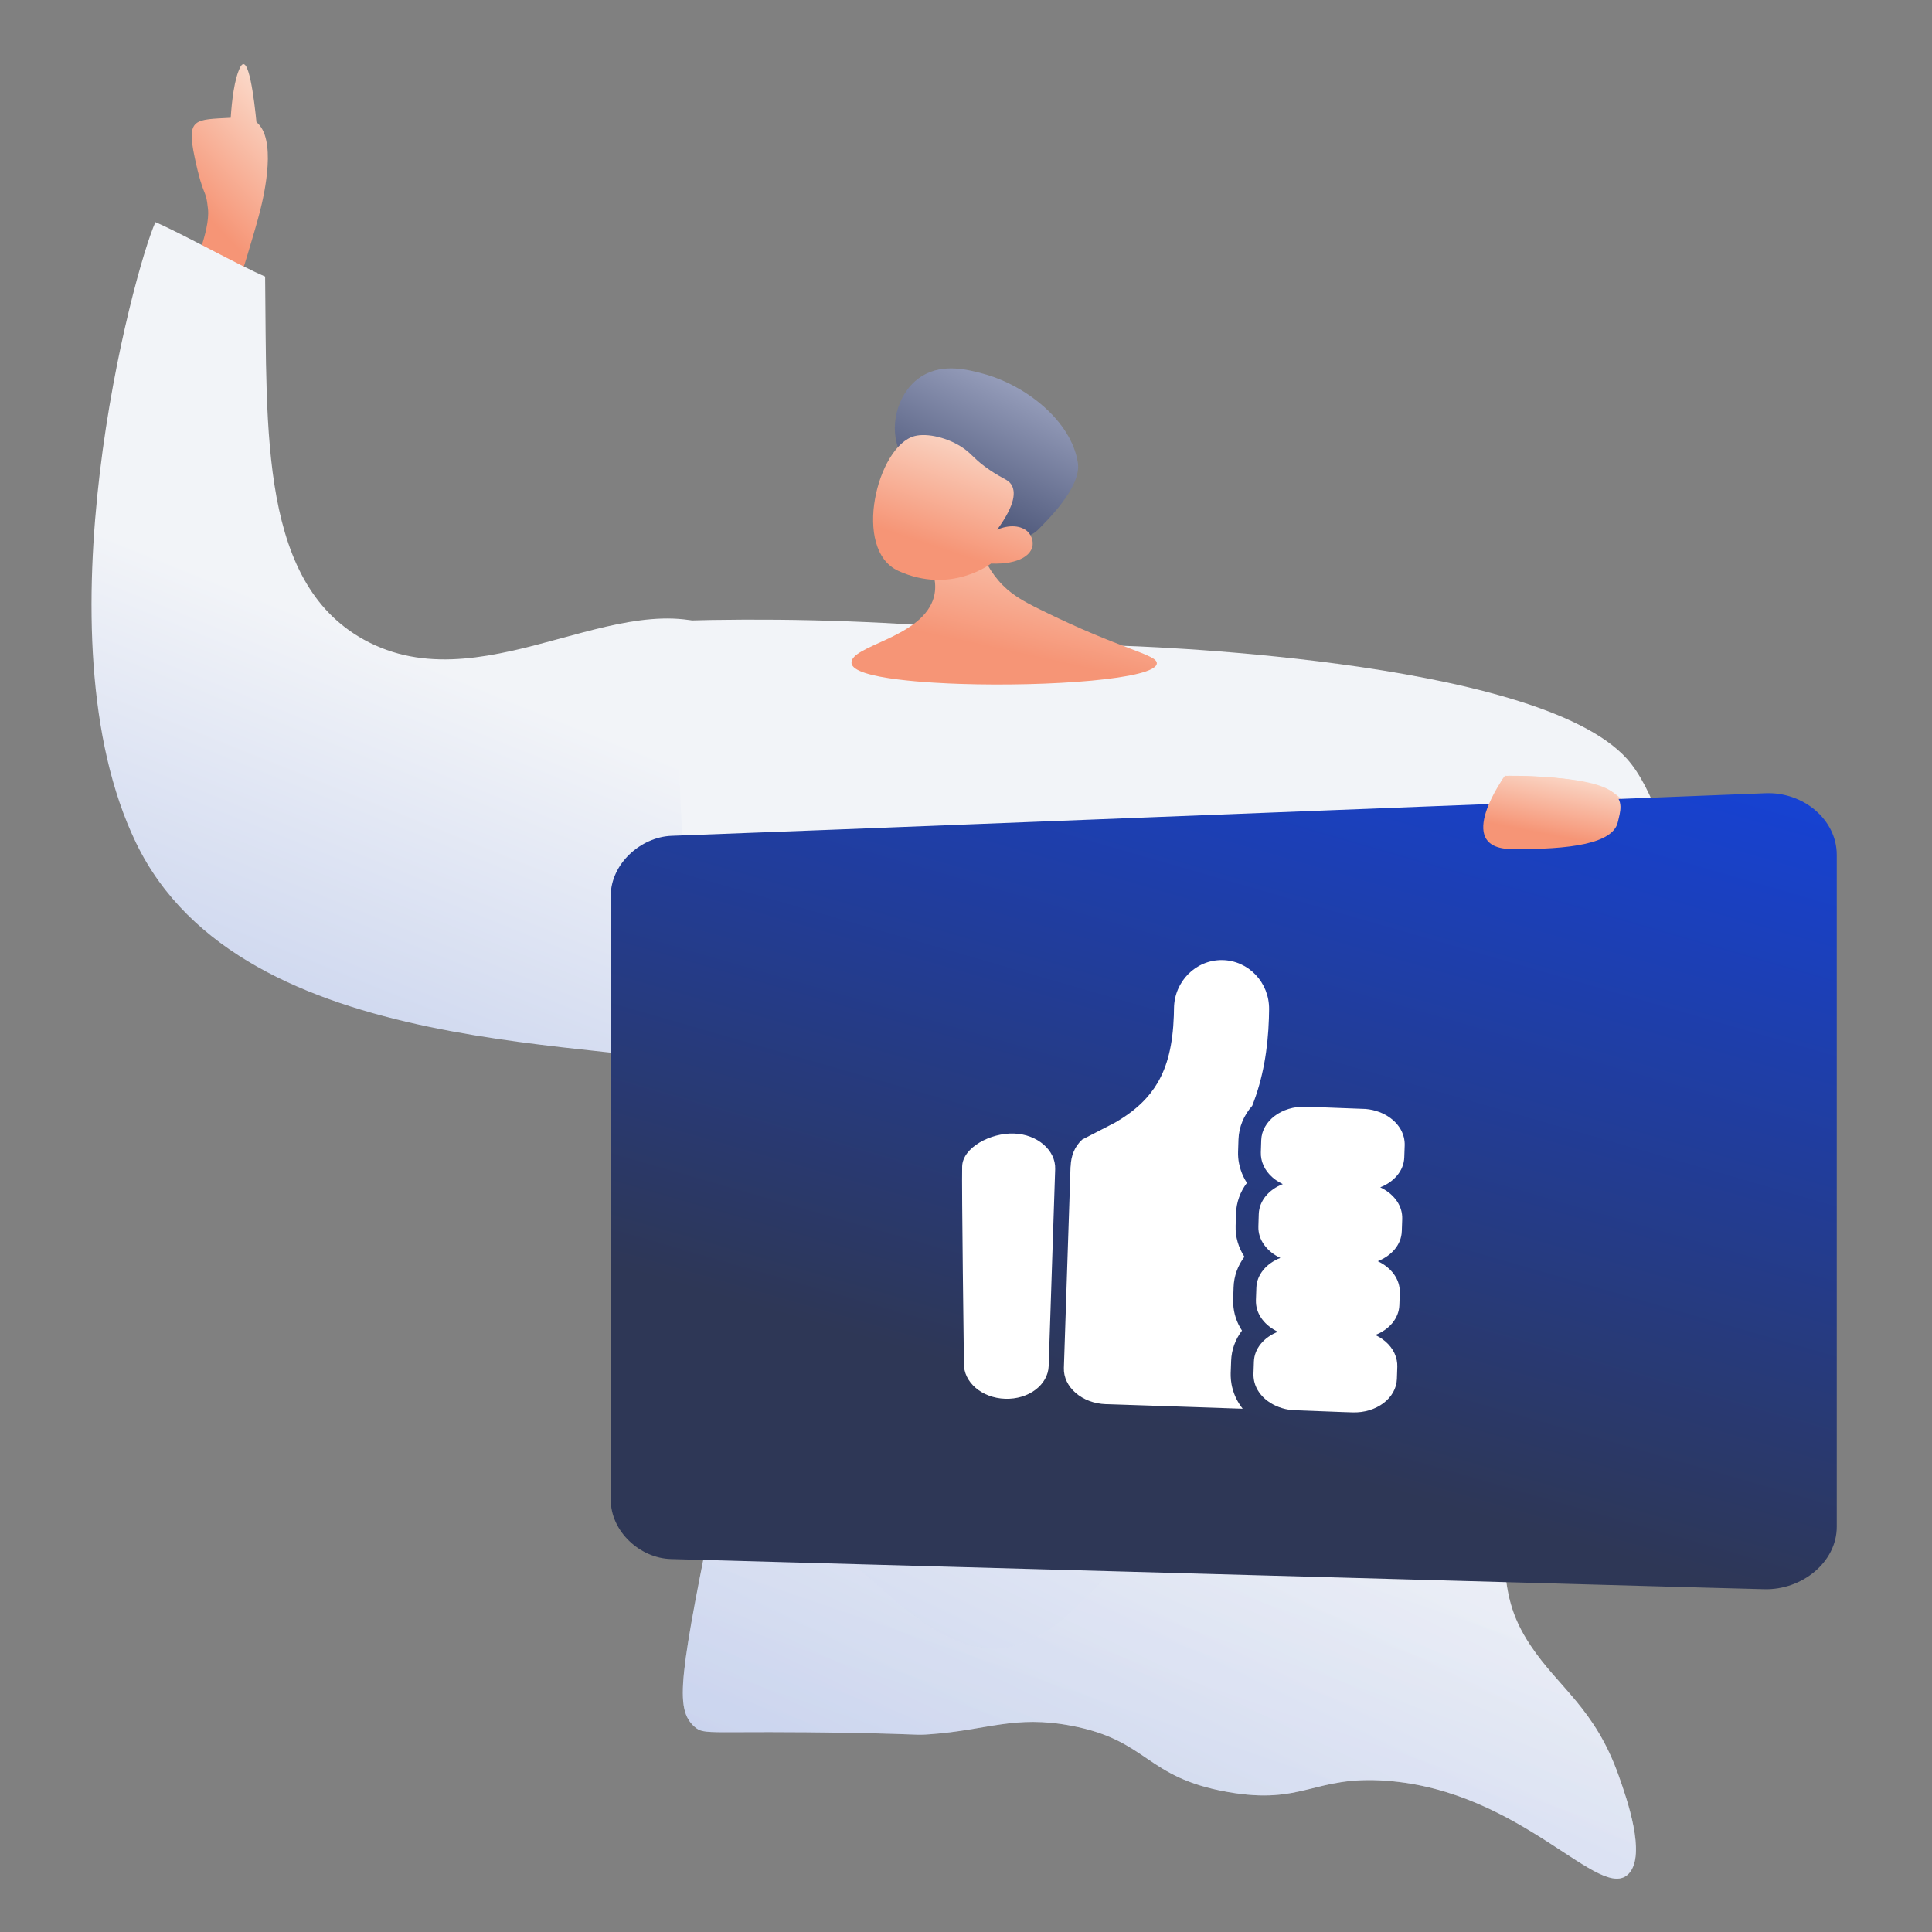 <svg width="256" height="256" viewBox="0 0 256 256" fill="none" xmlns="http://www.w3.org/2000/svg">
<rect x="0" y="0" width="256" height="256" fill="#808080" stroke="none"/>
<g clip-path="url(#clip0_3465_1342)">
<path d="M33.98 16.178C33.7 13.33 32.914 6.727 31.81 8.948C31.054 10.467 30.721 13.307 30.57 15.604C25.814 15.861 24.688 15.627 25.792 20.839C26.971 26.437 27.266 24.767 27.561 27.713C27.856 30.66 25.406 35.963 25.406 35.963L31.697 37.338C31.697 37.338 33.663 31.052 34.449 28.008C35.084 25.485 36.664 18.361 33.98 16.178Z" fill="url(#paint0_linear_3465_1342)"/>
<path d="M224.814 153.056C223.431 169.819 217.994 183.417 206.494 181.392C201.822 180.569 198.094 178.068 195.1 174.548C187.796 165.966 184.93 151.28 183.811 139.783C183.811 139.783 183.796 139.783 183.811 139.768C182.889 130.302 183.176 122.982 183.176 122.982L148.411 85.595L148.373 85.557C148.373 85.557 203.523 87.031 215.613 100.583C222.229 108.001 226.478 132.818 224.814 153.056Z" fill="url(#paint1_linear_3465_1342)"/>
<path d="M20.59 29.436C17.672 35.94 4.72 84.122 18.02 111.673C32.113 140.871 81.07 137.441 97.054 141.838C105.901 144.27 110.77 143.817 116.373 144.346C122.346 106.952 104.895 89.123 97.243 84.319C83.823 75.895 65.177 93.293 48.936 85.135C34.306 77.776 35.387 57.297 35.13 36.643C31.773 35.23 23.947 30.856 20.59 29.436Z" fill="url(#paint2_linear_3465_1342)"/>
<path d="M215.845 248.241C212.117 252.298 201.796 237.28 183.688 235.958C174.025 235.248 172.732 239.221 162.668 237.446C151.682 235.512 152.227 230.609 141.944 228.668C134.398 227.232 130.844 229.257 123.208 229.801C121.249 229.944 121.96 229.786 113.295 229.627C93.916 229.264 93.38 230.005 92.026 228.804C89.335 226.401 90.023 222.141 95.096 197.196C95.769 193.933 96.51 190.299 97.326 186.28C98.377 181.12 99.096 177.524 98.99 172.478C98.839 164.486 96.51 160.504 94.756 150.842C93.856 145.962 92.949 139.949 92.125 131.972C91.005 120.995 89.32 101.89 89.962 82.249C101.251 81.916 113.567 82.12 126.746 83.17C134.247 83.775 141.483 84.598 148.408 85.61C164.77 87.99 179.492 91.359 192.36 95.016C192.315 105.237 191.204 112.927 190.13 118.223C189.684 120.459 188.534 126.593 187.839 134.487C187.635 136.61 187.68 138.974 187.68 141.921V142.087C187.68 156.69 191.778 161.215 195.143 174.556C195.967 177.857 196.761 181.695 197.479 186.363C200.496 205.748 197.547 210.137 202.802 218.031C206.567 223.689 211.346 226.379 214.506 235.346C215.557 238.307 218.158 245.71 215.845 248.241Z" fill="url(#paint3_linear_3465_1342)"/>
<path d="M128.939 66.633C128.931 69.126 129.325 73.44 132.281 76.9C133.816 78.698 135.472 79.604 137.891 80.798C148.665 86.131 153.338 86.698 153.285 87.899C153.195 89.984 139.01 91.011 127.192 90.619C124.221 90.52 112.925 90.06 112.826 87.831C112.728 85.572 121.733 84.552 123.593 79.582C124.78 76.401 122.527 73.017 120.161 70.471C121.937 68.19 127.162 68.915 128.939 66.633Z" fill="url(#paint4_linear_3465_1342)"/>
<path d="M119.005 59.306C117.818 56.042 119.103 51.638 122.294 49.757C125.039 48.14 128.26 48.986 130.195 49.5C135.798 50.973 141.953 55.71 142.822 61.323C143.336 64.647 138.414 69.27 137.605 70.131C136.683 71.098 135.571 71.128 134.376 71.672C132.721 72.42 130.12 73.629 125.855 75.676C125.916 74.611 125.923 73.266 125.742 71.74C125.674 71.151 125.371 68.847 124.487 66.686C122.71 62.35 120.132 62.403 119.005 59.306Z" fill="url(#paint5_linear_3465_1342)"/>
<path d="M131.321 74.671C131.321 74.671 125.982 78.811 119.041 75.646C112.841 72.821 116.244 59.072 121.196 57.78C122.852 57.349 125.68 57.992 127.691 59.412C128.878 60.25 129.158 60.93 131.124 62.267C132.939 63.506 133.566 63.514 134.005 64.209C134.557 65.085 134.64 66.739 132.13 70.184C133.717 69.497 135.313 69.61 136.197 70.464C136.341 70.6 136.681 71.045 136.795 71.567C137.188 73.448 135.071 74.83 131.321 74.671Z" fill="url(#paint6_linear_3465_1342)"/>
<path d="M213.058 120.55C213.058 120.55 215.455 112.27 215.455 107.533C215.455 102.797 202.292 102.797 199.902 102.797C197.513 102.797 198.708 111.076 203.494 111.673C208.28 112.263 207.085 119.364 207.085 119.364L213.058 120.55Z" fill="url(#paint7_linear_3465_1342)"/>
<path opacity="0.3" d="M214.501 235.339C215.552 238.307 218.161 245.711 215.847 248.241C212.12 252.298 201.799 237.28 183.69 235.958C174.028 235.248 172.735 239.221 162.671 237.446C151.685 235.512 152.229 230.609 141.946 228.668C134.401 227.233 130.847 229.257 123.21 229.801C121.252 229.945 121.963 229.786 113.298 229.627C93.919 229.265 93.382 230.005 92.029 228.804C89.337 226.402 90.025 222.141 95.099 197.196C101.352 198.352 109.374 203.776 117.608 211.187C132.639 224.74 139.134 217.284 149.938 205.106C160.758 192.921 170.194 202.749 179.237 196.653C188.272 190.556 180.22 176.029 171.366 162.477C162.52 148.924 174.905 129.275 183.365 139.292C183.509 139.466 183.645 139.624 183.804 139.776C183.789 139.791 183.804 139.791 183.804 139.791C185.316 141.453 186.541 142.065 187.592 141.921C192.159 141.377 193.618 127.062 201.451 122.99C200.604 125.876 200.362 128.95 200.068 131.934C199.311 139.677 199.077 147.436 198.843 155.202C198.699 159.984 196.378 171.512 202.101 173.733C209.557 176.611 214.343 169.298 217.238 163.783C219.28 159.908 221.896 156.35 224.815 153.071C223.431 169.834 217.995 183.432 206.494 181.408C201.822 180.584 198.094 178.084 195.1 174.564C195.924 177.865 196.741 181.702 197.459 186.371C200.476 205.756 197.542 210.145 202.789 218.039C206.555 223.682 211.341 226.364 214.501 235.339Z" fill="url(#paint8_linear_3465_1342)"/>
<path d="M80.926 118.706V198.707C80.926 202.937 84.805 206.465 88.888 206.579L225.998 210.371L233.786 210.575C238.761 210.703 243.381 207.002 243.381 202.303V113.274C243.381 108.576 238.912 104.904 233.93 105.108L111.26 109.905L88.993 110.751C84.91 110.902 80.926 114.461 80.926 118.706Z" fill="url(#paint9_linear_3465_1342)"/>
<path d="M199.405 102.797C199.405 102.797 192.411 112.421 200.267 112.504C208.13 112.587 213.703 111.771 214.361 108.969C215.018 106.166 216.591 102.933 199.405 102.797Z" fill="url(#paint10_linear_3465_1342)"/>
<path d="M163.102 182.809C163.102 182.794 163.101 182.782 163.1 182.768C163.1 182.762 163.099 182.758 163.099 182.752L163.102 182.809Z" fill="white"/>
<path d="M163.195 183.454C163.193 183.45 163.194 183.446 163.192 183.442C163.191 183.436 163.19 183.43 163.189 183.425L163.195 183.454Z" fill="white"/>
<path d="M134.351 150.198C131.252 150.095 127.57 152.044 127.491 154.549C127.413 157.054 127.725 180.626 127.725 180.626C127.644 183.128 130.089 185.244 133.189 185.344C136.287 185.451 138.872 183.502 138.955 181L139.816 154.916C139.904 152.417 137.453 150.301 134.351 150.198Z" fill="white"/>
<path d="M163.275 183.844L163.263 183.795C163.235 183.679 163.211 183.561 163.19 183.442C163.191 183.446 163.191 183.45 163.192 183.455L163.186 183.424C163.187 183.43 163.188 183.436 163.19 183.442C163.161 183.285 163.139 183.126 163.12 182.97C163.111 182.902 163.106 182.836 163.1 182.768C163.102 182.782 163.102 182.794 163.102 182.809L163.099 182.752C163.099 182.758 163.1 182.762 163.1 182.768C163.076 182.48 163.065 182.211 163.073 181.95L163.132 180.318C163.182 178.851 163.694 177.474 164.569 176.312C163.878 175.259 163.472 174.054 163.408 172.781C163.397 172.618 163.394 172.397 163.402 172.173L163.445 170.912L163.456 170.581C163.501 169.089 164.013 167.698 164.893 166.528C164.094 165.306 163.678 163.894 163.728 162.417L163.776 160.803C163.826 159.304 164.34 157.906 165.222 156.738C164.876 156.205 164.601 155.632 164.404 155.024C164.389 154.982 164.365 154.9 164.34 154.816L164.312 154.728L164.289 154.636C164.239 154.439 164.203 154.291 164.174 154.137C164.079 153.656 164.034 153.126 164.051 152.608L164.105 150.978C164.162 149.29 164.839 147.754 165.926 146.517C167.375 142.86 168.006 138.95 168.135 134.976C168.148 134.55 168.157 134.139 168.162 133.742C168.205 130.178 165.423 127.256 161.943 127.214C158.464 127.173 155.606 130.031 155.561 133.595C155.557 133.936 155.55 134.258 155.54 134.557C155.405 138.484 154.682 141.272 153.388 143.477C152.258 145.369 150.622 147.085 147.75 148.749L143.404 150.992C142.352 151.951 141.915 153.203 141.865 154.539C141.864 154.569 141.851 154.593 141.85 154.617L140.969 181.25C140.882 183.8 143.376 185.956 146.538 186.061L164.663 186.665C164.012 185.841 163.536 184.895 163.284 183.866L163.275 183.844Z" fill="white"/>
<path d="M185.441 172.425L185.475 171.309C185.475 171.297 185.474 171.287 185.475 171.276L185.475 171.271C185.535 169.509 184.345 167.95 182.562 167.114C184.395 166.394 185.69 164.917 185.744 163.15L185.745 163.137C185.745 163.129 185.747 163.123 185.747 163.114L185.758 162.781L185.802 161.523C185.806 161.407 185.804 161.293 185.797 161.178C185.716 159.542 184.564 158.117 182.891 157.327C184.722 156.605 186.012 155.133 186.073 153.368L186.13 151.743C186.135 151.588 186.126 151.435 186.113 151.285C186.111 151.255 186.106 151.226 186.103 151.196C186.093 151.11 186.081 151.023 186.066 150.938C186.053 150.863 186.039 150.789 186.02 150.715C186.018 150.705 186.014 150.695 186.011 150.685C185.531 148.713 183.501 147.17 180.964 146.942L174.394 146.693L172.998 146.646C169.84 146.542 167.207 148.523 167.121 151.076L167.067 152.707C167.058 152.995 167.086 153.277 167.14 153.553C167.158 153.655 167.186 153.754 167.212 153.854C167.228 153.914 167.245 153.976 167.266 154.035C167.662 155.248 168.651 156.275 169.978 156.898C168.146 157.614 166.853 159.092 166.794 160.858L166.793 160.881C166.793 160.885 166.792 160.888 166.792 160.892L166.743 162.485C166.743 162.497 166.744 162.507 166.743 162.518L166.743 162.523C166.683 164.285 167.873 165.844 169.656 166.68C167.822 167.4 166.528 168.877 166.474 170.644L166.473 170.658C166.473 170.665 166.473 170.673 166.472 170.68L166.461 171.013L166.417 172.271C166.413 172.387 166.415 172.503 166.422 172.617C166.504 174.253 167.657 175.678 169.328 176.467C167.497 177.189 166.209 178.66 166.148 180.426L166.091 182.052C166.086 182.207 166.095 182.357 166.108 182.509C166.111 182.538 166.113 182.568 166.118 182.598C166.127 182.685 166.14 182.771 166.155 182.856C166.168 182.931 166.182 183.006 166.199 183.079C166.202 183.089 166.205 183.099 166.208 183.109C166.689 185.081 168.718 186.622 171.256 186.851L177.825 187.1L179.22 187.146C182.378 187.251 185.011 185.269 185.097 182.716L185.151 181.086C185.16 180.798 185.132 180.516 185.078 180.24C185.06 180.138 185.034 180.038 185.006 179.939C184.989 179.878 184.971 179.816 184.951 179.757C184.555 178.545 183.567 177.518 182.239 176.894C184.072 176.178 185.365 174.7 185.423 172.933L185.423 172.91C185.423 172.906 185.424 172.903 185.424 172.899L185.441 172.425Z" fill="white"/>
</g>
<defs>
<linearGradient id="paint0_linear_3465_1342" x1="29.134" y1="30.513" x2="43.457" y2="16.85" gradientUnits="userSpaceOnUse">
<stop stop-color="#F69576"/>
<stop offset="1" stop-color="#FBE2D4"/>
</linearGradient>
<linearGradient id="paint1_linear_3465_1342" x1="161.43" y1="181.593" x2="209.139" y2="78.16" gradientUnits="userSpaceOnUse">
<stop stop-color="#C5D0ED"/>
<stop offset="0.448" stop-color="#F2F4F8"/>
</linearGradient>
<linearGradient id="paint2_linear_3465_1342" x1="30.055" y1="144.346" x2="81.989" y2="15.126" gradientUnits="userSpaceOnUse">
<stop stop-color="#C5D0ED"/>
<stop offset="0.448" stop-color="#F2F4F8"/>
</linearGradient>
<linearGradient id="paint3_linear_3465_1342" x1="111.403" y1="248.934" x2="196.937" y2="72.486" gradientUnits="userSpaceOnUse">
<stop stop-color="#C5D0ED"/>
<stop offset="0.448" stop-color="#F2F4F8"/>
</linearGradient>
<linearGradient id="paint4_linear_3465_1342" x1="127.796" y1="85.005" x2="132.781" y2="62.159" gradientUnits="userSpaceOnUse">
<stop stop-color="#F69576"/>
<stop offset="1" stop-color="#FBE2D4"/>
</linearGradient>
<linearGradient id="paint5_linear_3465_1342" x1="118.569" y1="75.676" x2="133.928" y2="44.426" gradientUnits="userSpaceOnUse">
<stop offset="0.214" stop-color="#424C6F"/>
<stop offset="1" stop-color="#ABB2CE"/>
</linearGradient>
<linearGradient id="paint6_linear_3465_1342" x1="123.517" y1="72.296" x2="129.234" y2="55.116" gradientUnits="userSpaceOnUse">
<stop stop-color="#F69576"/>
<stop offset="1" stop-color="#FBE2D4"/>
</linearGradient>
<linearGradient id="paint7_linear_3465_1342" x1="204.904" y1="116.348" x2="210.867" y2="101.013" gradientUnits="userSpaceOnUse">
<stop stop-color="#F69576"/>
<stop offset="1" stop-color="#FBE2D4"/>
</linearGradient>
<linearGradient id="paint8_linear_3465_1342" x1="113.316" y1="248.935" x2="164.133" y2="102.003" gradientUnits="userSpaceOnUse">
<stop stop-color="#C5D0ED"/>
<stop offset="0.448" stop-color="#F2F4F8"/>
</linearGradient>
<linearGradient id="paint9_linear_3465_1342" x1="80.926" y1="210.578" x2="121.511" y2="69.933" gradientUnits="userSpaceOnUse">
<stop offset="0.281" stop-color="#2E3756"/>
<stop offset="1" stop-color="#1642D5"/>
</linearGradient>
<linearGradient id="paint10_linear_3465_1342" x1="203.265" y1="110.211" x2="205.088" y2="100.909" gradientUnits="userSpaceOnUse">
<stop stop-color="#F69576"/>
<stop offset="1" stop-color="#FBE2D4"/>
</linearGradient>
<clipPath id="clip0_3465_1342">
<rect width="256" height="256" fill="white"/>
</clipPath>
</defs>
</svg>
